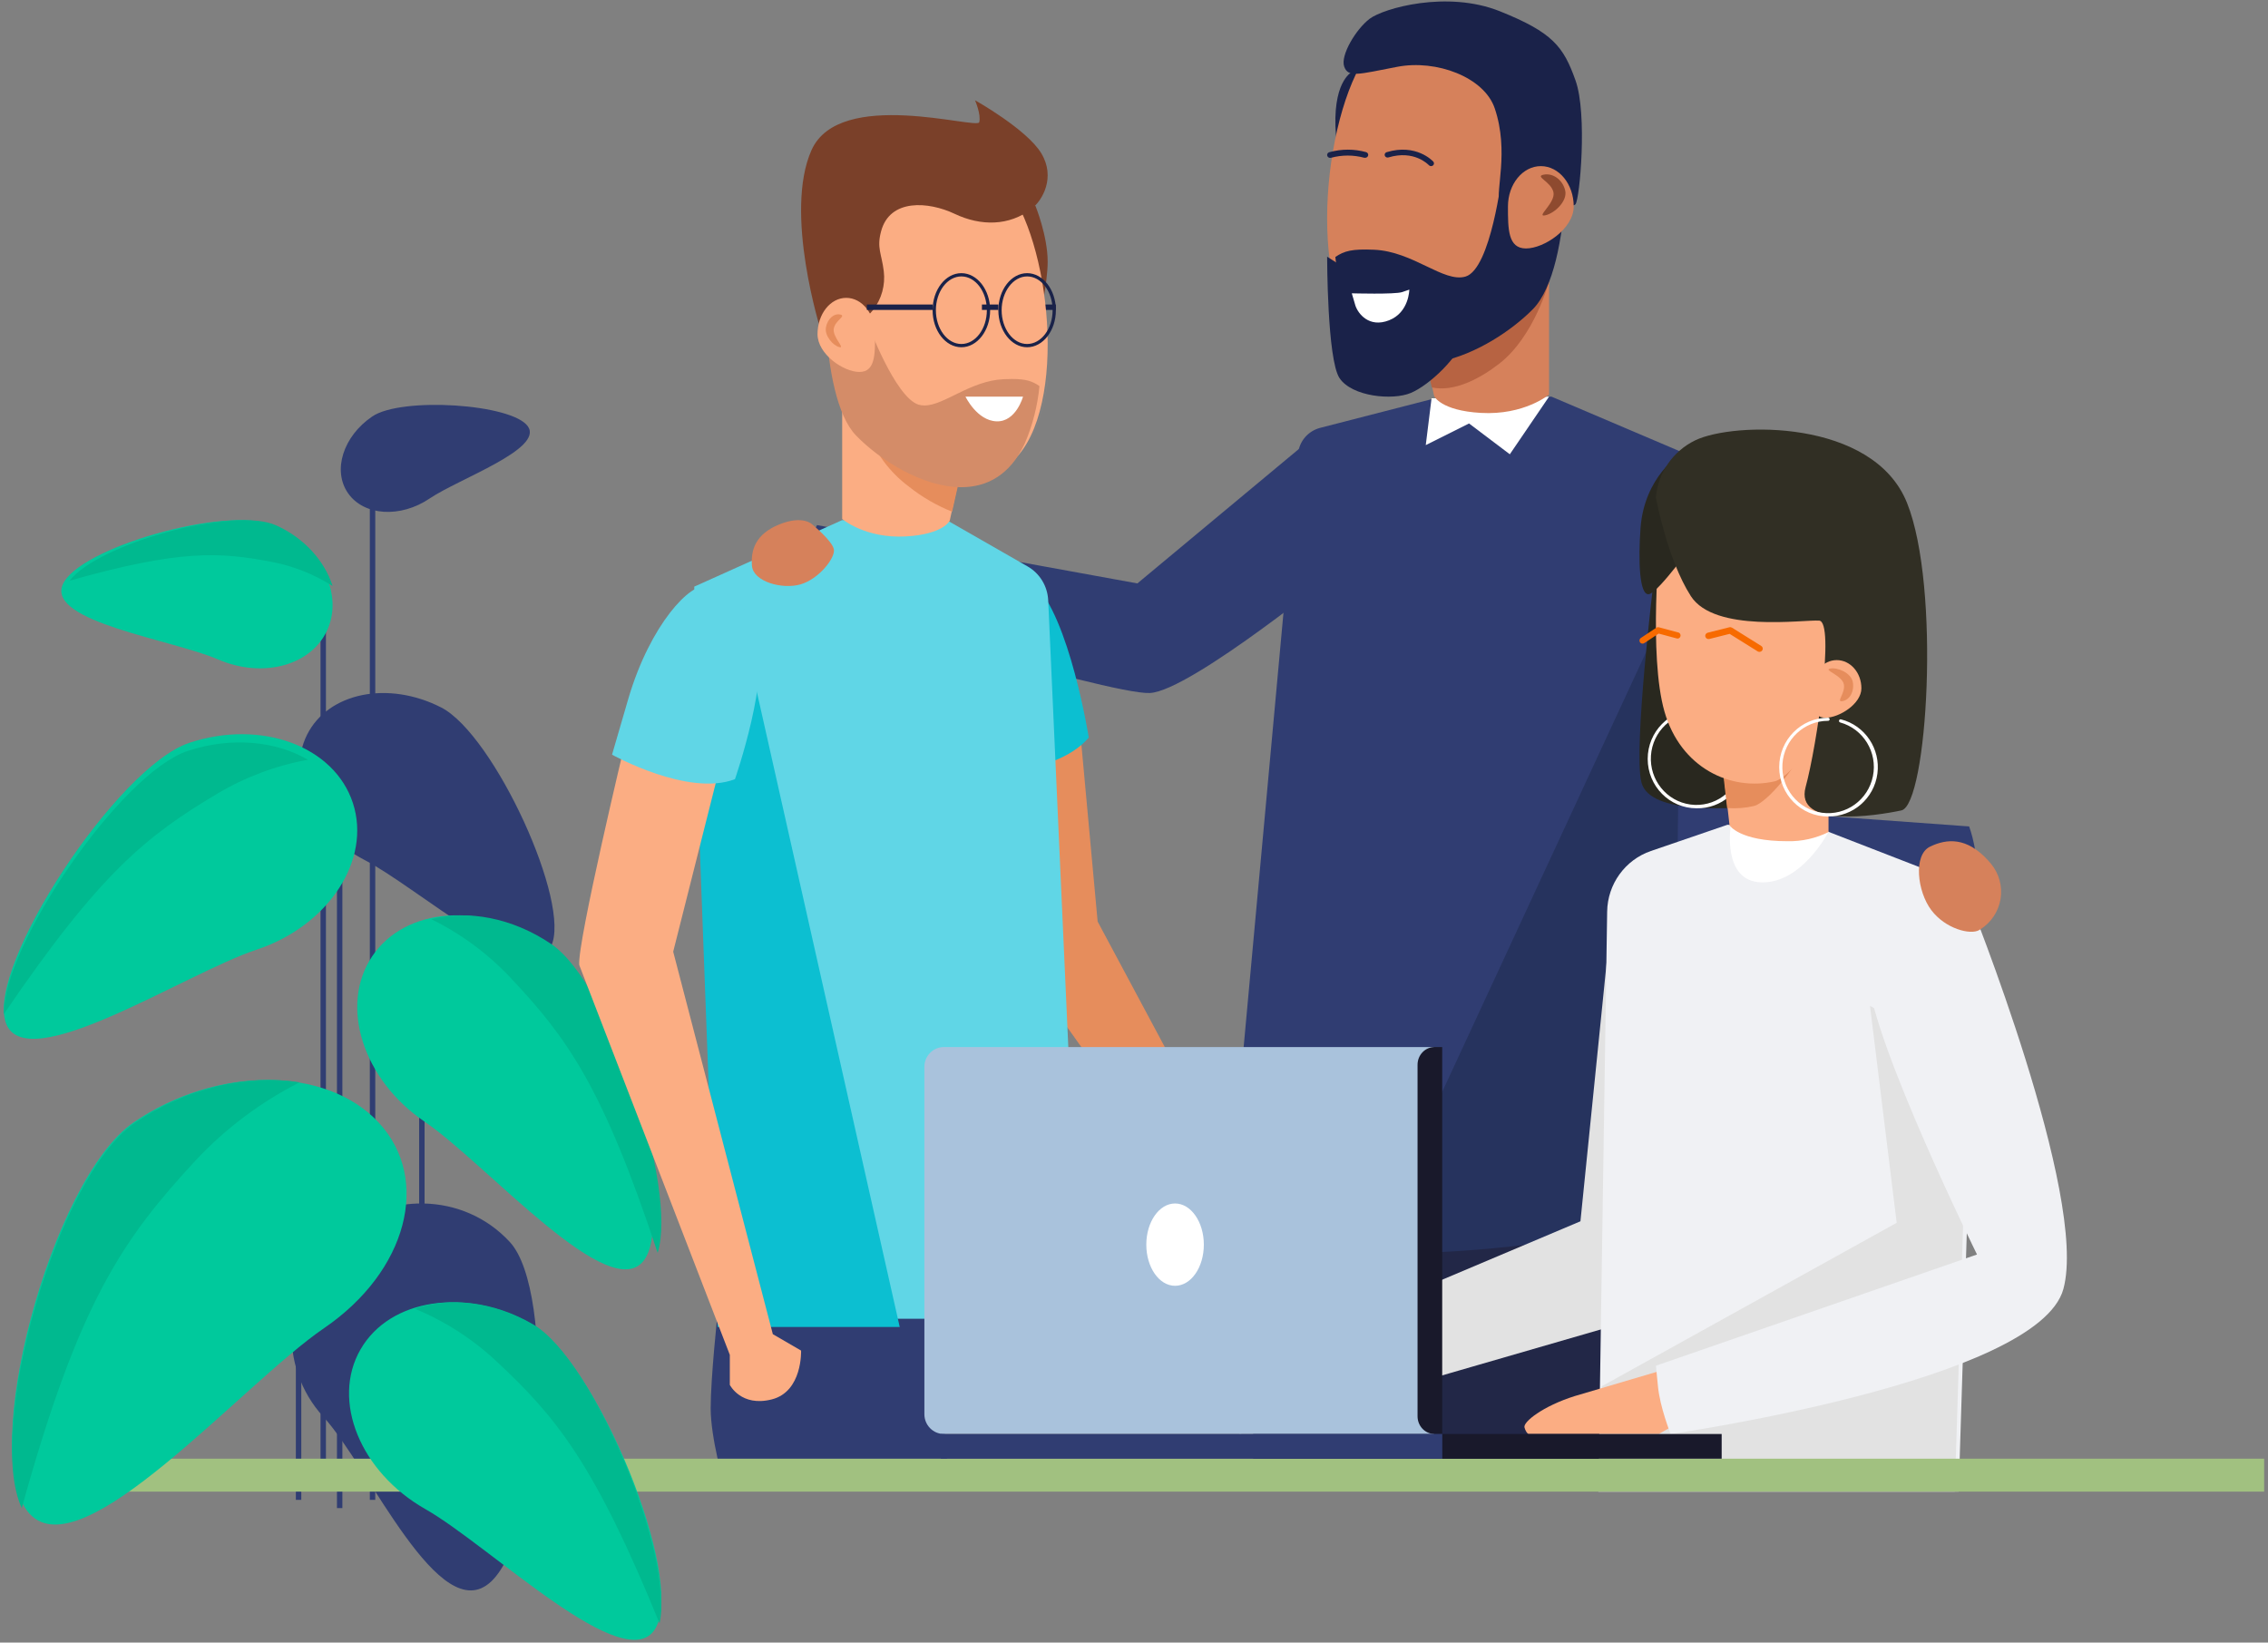 <svg width="417" height="302" viewBox="0 0 417 302" fill="none" xmlns="http://www.w3.org/2000/svg">
<rect x="0" y="0" width="417" height="302" fill="#808080" stroke="none"/>
<g id="work_with_us_illustration 1" clip-path="url(#clip0_1_511)">
<path id="Vector" d="M230.409 215.21V271.216H297.927L299.926 220.189L230.409 215.21Z" fill="#222747"/>
<g id="Group">
<path id="Vector_2" d="M308.54 83.521L320.564 148.934L362.051 151.944C362.051 151.944 364.156 157.53 363.104 162.086L362.051 166.642C362.051 166.642 316.198 167.458 308.75 165.021C301.301 162.585 301.336 103.273 301.469 96.754C301.601 90.236 308.54 83.521 308.54 83.521ZM241.282 80.494L209.12 107.264L150.221 96.545C150.221 96.545 146.356 104.232 146.067 107.089L145.778 109.953C145.778 109.953 203.867 127.772 211.41 127.413C218.953 127.054 247.031 104.064 247.031 104.064L241.281 80.495L241.282 80.494Z" fill="#303D72"/>
<path id="Vector_3" d="M285.261 72.925L308.993 83.025L307.451 223.176C307.451 223.176 261.848 232.132 243.862 227.509L225.875 222.868L238.664 83.414C238.878 81.129 240.515 79.226 242.751 78.658L263.938 73.205L285.26 72.927L285.261 72.925Z" fill="#303D72"/>
</g>
<path id="Vector_4" d="M308.993 106.226L307.723 224.664C307.723 224.664 271.954 231.803 251.566 230.078L308.993 106.226Z" fill="#26335E"/>
<path id="Vector_5" d="M198.783 136.405L201.815 169.433L227.386 217.21L219.286 221.265L184.744 172.729L183.56 134.986L198.783 136.405Z" fill="#E68D5C"/>
<path id="Vector_6" d="M131.927 241.607C131.927 241.607 130.667 253.372 130.667 258.906C130.667 264.439 133.09 272.731 133.09 272.731H174.493L171.491 237.916L131.927 241.607Z" fill="#303D72"/>
<path id="Vector_7" d="M200.184 135.606C200.184 135.606 196.657 113.387 190.027 107.185C185.271 102.724 180.634 102.85 177.396 103.598C174.157 104.345 171.167 115.641 174.321 130.876L176.773 142.545C176.773 142.545 193.837 143.126 200.184 135.606Z" fill="#0CBFD1"/>
<path id="Vector_8" d="M154.827 95.631L127.643 107.859L132.637 242.457H198.672L192.723 110.357C192.603 107.771 191.18 105.428 188.95 104.147L174.552 95.904L154.827 95.631Z" fill="#60D6E6"/>
<path id="Vector_9" d="M296.436 166.774L290.584 224.541L227.956 251.001C227.956 251.001 223.274 256.484 227.956 263.649L298.415 243.242L296.436 166.774Z" fill="#E2E2E2"/>
<path id="Vector_10" d="M336.083 152.894L357.28 161.114C361.063 162.571 363.516 166.277 363.393 170.352L360.122 274.244H293.88L295.496 167.604C295.568 162.552 298.79 158.09 303.543 156.46L317.616 151.637L336.082 152.894H336.083Z" fill="#F0F1F4"/>
<g id="Group_2">
<path id="Vector_11" d="M68.996 91.09H67.999V275.757H68.996V91.09ZM59.928 109.253H58.931V271.216H59.928V109.253ZM62.95 142.554H61.953V277.271H62.95V142.554ZM78.062 171.314H77.066V275.757H78.062V171.314ZM55.394 201.588H54.397V275.757H55.394V201.588Z" fill="#303D72"/>
<path id="Vector_12" d="M81.112 130.068C71.348 125.089 60.343 127.329 56.46 135.077C52.577 142.824 57.321 153.113 67.034 158.116C76.747 163.118 97.418 181.723 101.302 174.005C105.185 166.286 90.842 135.048 81.112 130.068ZM93.755 228.367C85.286 219.152 70.742 218.864 61.265 227.738C51.789 236.612 50.984 251.259 59.453 260.485C67.922 269.71 80.818 299.653 90.289 290.785C99.76 281.918 102.224 237.587 93.755 228.367Z" fill="#303D72"/>
</g>
<path id="Vector_13" d="M100.16 173.506C88.738 165.735 74.537 166.759 68.446 175.798C62.356 184.837 66.669 198.484 78.085 206.238C89.502 213.992 112.44 240.557 118.536 231.524C124.631 222.491 111.577 181.278 100.16 173.506Z" fill="#00C99C"/>
<path id="Vector_14" d="M101.345 173.56C112.267 180.963 124.66 218.316 120.918 230.347C110.837 199.848 104.288 190.826 93.848 179.743C89.675 175.317 84.743 171.675 79.284 168.99C85.987 167.252 94.202 168.719 101.345 173.56Z" fill="#00B98F"/>
<path id="Vector_15" d="M34.8 136.579C48.005 132.197 61.478 137.168 64.891 147.661C68.304 158.154 60.377 170.226 47.172 174.602C33.967 178.977 4.441 198.421 1.029 187.922C-2.384 177.423 21.601 140.954 34.8 136.579Z" fill="#00C99C"/>
<path id="Vector_16" d="M34.523 138.061C22.201 142.114 0.391 174.092 0.703 186.452C18.457 160.349 27.082 153.588 39.943 145.929C45.082 142.866 50.729 140.75 56.615 139.683C50.721 136.25 42.581 135.415 34.523 138.061Z" fill="#00B98F"/>
<path id="Vector_17" d="M361.887 194.976L359.409 274.244H293.881L294.502 254.877L348.729 224.819L343.821 184.938L361.887 194.976Z" fill="#E2E2E2"/>
<path id="Vector_18" d="M50.143 96.555C58.557 100.194 63.116 108.663 60.332 115.473C57.548 122.282 48.471 124.866 40.062 121.228C31.653 117.59 8.727 114.341 11.511 107.526C14.295 100.711 41.734 92.922 50.143 96.555Z" fill="#00C99C"/>
<path id="Vector_19" d="M68.463 76.557C63.085 80.191 61.086 86.518 63.999 90.687C66.912 94.855 73.623 95.284 78.995 91.65C84.368 88.016 99.954 82.561 97.065 78.398C94.175 74.236 73.835 72.929 68.463 76.557Z" fill="#303D72"/>
<path id="Vector_20" d="M50.782 96.595C42.847 93.03 18.02 100.012 12.79 106.765C33.017 101.049 40.304 101.445 50.076 103.329C53.982 104.085 57.732 105.578 61.15 107.74C59.699 103.168 55.972 98.93 50.782 96.595Z" fill="#00B98F"/>
<path id="Vector_21" d="M416.292 268.189H14.301V274.244H416.292V268.189Z" fill="#A1C180"/>
<path id="Vector_22" d="M97.766 243.437C85.773 236.623 71.682 238.71 66.28 248.107C60.877 257.504 66.222 270.644 78.209 277.458C90.196 284.273 115.11 308.776 120.524 299.367C125.938 289.958 109.754 250.258 97.766 243.437Z" fill="#00C99C"/>
<path id="Vector_23" d="M98.039 243.507C109.2 250.04 124.009 286.247 121.267 298.463C109.223 268.919 102.181 260.442 91.214 250.223C86.829 246.135 81.765 242.883 76.261 240.619C82.65 238.407 90.737 239.234 98.038 243.508L98.039 243.507Z" fill="#00B98F"/>
<path id="Vector_24" d="M24.57 206.357C39.784 195.954 59.962 195.954 69.64 206.403C79.318 216.851 74.853 233.751 59.615 244.166C44.376 254.58 15.141 288.778 5.463 278.339C-4.215 267.901 9.355 216.771 24.57 206.357Z" fill="#00C99C"/>
<path id="Vector_25" d="M24.741 206.475C10.312 216.452 -2.645 262.981 4.003 277.272C14.509 239.289 22.646 227.739 35.971 213.353C41.457 207.481 47.933 202.619 55.105 198.992C45.508 197.472 34.203 199.966 24.741 206.475Z" fill="#00B98F"/>
<path id="Vector_26" d="M306.924 251.539L289.552 256.67C283.666 258.523 280.008 261.442 280.295 262.44C280.582 263.438 281.012 263.649 281.012 263.649H304.988L315.038 257.914L306.924 251.54V251.539Z" fill="#FBAD83"/>
<path id="Vector_27" d="M361.955 165.26C361.955 165.26 384.026 219.978 379.379 236.993C374.732 254.009 307.16 263.649 307.16 263.649C307.16 263.649 305.192 258.686 304.837 254.89L304.459 251.095L363.498 230.646C363.498 230.646 344.517 192.19 343.478 179.847C342.438 167.504 361.954 165.261 361.954 165.261L361.955 165.26Z" fill="#F0F1F4"/>
<path id="Vector_28" d="M263.656 263.648H173.539C171.562 263.648 169.959 262.016 169.959 260.005V196.15C169.959 194.137 171.562 192.507 173.539 192.507H263.656V263.649V263.648Z" fill="#A9C2DC"/>
<path id="Vector_29" d="M265.167 263.648H263.752C262.031 263.645 260.637 262.189 260.634 260.392V195.762C260.637 193.965 262.031 192.509 263.752 192.506H265.167V263.648Z" fill="#19192B"/>
<path id="Vector_30" d="M221.341 228.834C221.341 233.032 218.972 236.402 216.049 236.402C213.125 236.402 210.762 233.013 210.762 228.834C210.762 224.655 213.131 221.266 216.049 221.266C218.966 221.266 221.341 224.655 221.341 228.834Z" fill="white"/>
<path id="Vector_31" d="M316.55 263.648H265.168V268.189H316.55V263.648Z" fill="#19192B"/>
<path id="Vector_32" d="M265.167 263.648H172.981V268.189H265.167V263.648Z" fill="#303D72"/>
<path id="Vector_33" d="M131.95 243.97L127.644 128.5L138.863 125.903L165.425 243.969L131.95 243.97Z" fill="#0CBFD1"/>
<path id="Vector_34" d="M336.196 152.936C336.196 152.936 331.348 162.381 323.914 162.231C316.481 162.08 318.242 151.637 318.242 151.637L336.196 152.936Z" fill="white"/>
<path id="Vector_35" d="M304.108 106.226C304.108 106.226 300.287 137.652 301.785 143.796C303.283 149.94 318.628 148.69 326.243 148.065C333.857 147.44 337.911 148.483 341.245 146.597C344.579 144.71 338.468 125.052 338.468 125.052L304.108 106.226Z" fill="#29281F"/>
<path id="Vector_36" d="M311.925 148.607C316.489 148.713 320.401 145.328 321.004 140.75C321.607 136.172 318.708 131.868 314.275 130.763C314.204 130.744 314.128 130.754 314.064 130.792C314 130.829 313.953 130.89 313.934 130.961C313.915 131.034 313.925 131.111 313.962 131.176C313.998 131.242 314.059 131.291 314.131 131.312C318.393 132.49 321.023 136.809 320.144 141.189C319.265 145.57 315.179 148.511 310.801 147.915C306.422 147.319 303.25 143.39 303.547 138.931C303.844 134.472 307.509 131.008 311.927 131.012C312.082 131.012 312.207 130.886 312.207 130.729C312.207 130.573 312.081 130.449 311.927 130.446C306.97 130.446 302.95 134.512 302.95 139.527C302.95 144.542 306.969 148.608 311.927 148.608L311.925 148.607Z" fill="white"/>
<path id="Vector_37" d="M316.55 138.944L317.993 151.715C317.993 151.715 319.711 154.662 328.693 154.662C331.287 154.711 333.855 154.135 336.196 152.982V130.446L316.55 138.944Z" fill="#FBAD83"/>
<path id="Vector_38" d="M316.55 139.736L317.552 148.561C319.216 148.69 320.889 148.562 322.514 148.182C324.659 147.679 330.785 141.216 334.685 131.959L316.55 139.736Z" fill="#E68D5C"/>
<path id="Vector_39" d="M305.194 99.143C305.194 99.143 303.076 120.492 306.034 130.828C308.991 141.163 318.186 145.519 326.339 143.644C329.36 142.939 340.297 130.452 341.681 115.026C343.064 99.6 341.744 94.953 339.273 91.691C336.803 88.43 314.349 84.37 310.27 87.937C306.19 91.504 305.194 99.143 305.194 99.143Z" fill="#FBAD83"/>
<path id="Vector_40" d="M312.016 99.037C312.016 99.037 304.955 108.955 303.174 109.245C301.393 109.535 301.197 102.946 301.636 97.019C302.355 87.655 308.898 83.522 308.898 83.522L312.016 99.037Z" fill="#29281F"/>
<path id="Vector_41" d="M304.46 91.494C304.46 91.494 306.532 102.822 310.881 109.597C315.229 116.372 331.556 113.902 334.475 114.104C337.395 114.306 334.061 137.09 331.989 144.687C329.917 152.284 344.831 150.021 349.594 148.998C354.358 147.974 356.844 107.954 350.628 92.455C344.412 76.955 318.739 77.557 311.699 80.953C307.571 82.946 304.817 86.957 304.461 91.494H304.46Z" fill="#312F24"/>
<path id="Vector_42" d="M342.241 126.55C342.241 129.412 338.158 131.959 335.657 131.959C333.155 131.959 333.173 129.412 333.173 126.55C333.173 123.687 335.205 121.363 337.707 121.363C340.209 121.363 342.241 123.665 342.241 126.55Z" fill="#FBAD83"/>
<path id="Vector_43" d="M340.661 125.388C340.34 123.706 337.85 122.653 336.501 122.918C335.151 123.183 338.696 124.143 339.016 125.818C339.337 127.494 337.445 129.169 338.793 128.904C340.142 128.639 340.981 127.063 340.66 125.388H340.661Z" fill="#E68D5C"/>
<path id="Vector_44" d="M323.493 119.849C323.765 119.848 324.004 119.676 324.081 119.424C324.158 119.171 324.053 118.902 323.825 118.76L318.452 115.403C318.38 115.359 318.3 115.329 318.217 115.316C318.133 115.302 318.048 115.306 317.966 115.326L313.986 116.327C313.657 116.411 313.461 116.735 313.547 117.053C313.592 117.207 313.696 117.338 313.837 117.418C313.977 117.497 314.143 117.518 314.299 117.476L318.015 116.54L323.161 119.755C323.261 119.816 323.376 119.849 323.493 119.849ZM302.017 118.335C302.123 118.335 302.227 118.303 302.316 118.245L304.97 116.487L308.295 117.383C308.39 117.409 308.489 117.408 308.584 117.382C308.678 117.356 308.764 117.305 308.831 117.234C308.9 117.162 308.95 117.074 308.975 116.977C308.999 116.881 308.999 116.78 308.973 116.684C308.921 116.487 308.771 116.335 308.578 116.284L304.987 115.326C304.913 115.307 304.836 115.304 304.76 115.316C304.685 115.329 304.613 115.358 304.55 115.4L301.69 117.294C301.483 117.43 301.389 117.69 301.46 117.933C301.531 118.175 301.748 118.339 301.995 118.337H302.017V118.335Z" fill="#F76A00"/>
<path id="Vector_45" d="M336.109 150.095C340.67 150.188 344.574 146.812 345.182 142.248C345.79 137.684 342.909 133.386 338.486 132.259C338.449 132.249 338.411 132.246 338.373 132.251C338.335 132.256 338.298 132.269 338.265 132.288C338.232 132.307 338.203 132.333 338.18 132.363C338.157 132.394 338.14 132.428 338.13 132.465C338.088 132.622 338.18 132.782 338.335 132.825C342.606 134.003 345.243 138.323 344.362 142.703C343.481 147.084 339.386 150.026 334.997 149.43C330.607 148.834 327.428 144.905 327.726 140.445C328.024 135.985 331.697 132.521 336.125 132.525C336.279 132.525 336.405 132.399 336.405 132.242C336.405 132.086 336.279 131.959 336.125 131.959C331.155 131.959 327.128 136.026 327.128 141.041C327.128 146.056 331.156 150.123 336.125 150.123L336.109 150.095Z" fill="white"/>
<path id="Vector_46" d="M154.846 69.898V95.417C154.846 95.417 159.105 99.058 166.593 98.621C173.527 98.22 174.626 95.714 174.626 95.714L177.515 82.478L154.87 69.921" fill="#FBAD83"/>
<path id="Vector_47" d="M175.103 94.094C172.244 92.963 169.567 91.416 167.16 89.503C163.547 86.817 160.839 83.156 159.38 78.981L175.121 81.877L177.515 83.163L175.049 94.118" fill="#E68D5C"/>
<path id="Vector_48" d="M194.139 55.985H180.538V56.981H194.139V55.985Z" fill="#1A2249"/>
<path id="Vector_49" d="M190.383 37.86C190.383 37.86 192.628 43.349 192.628 48.15C192.628 52.018 191.048 59.303 191.048 59.303L182.049 36.598L190.383 37.86Z" fill="#7A4029"/>
<path id="Vector_50" d="M189.522 80.136C182.508 94.713 165.135 86.1 157.688 78.747C150.241 71.395 151.258 43.298 153.333 37.976C155.408 32.655 172.623 28.339 181.672 31.769C190.721 35.198 196.526 65.552 189.522 80.136Z" fill="#FBAD83"/>
<path id="Vector_51" d="M192.627 69.898C192.265 73.439 191.318 76.901 189.819 80.153C186.961 85.926 182.427 88.062 177.515 88.062C182.421 88.062 186.961 85.937 189.813 80.153C191.312 76.901 192.26 73.439 192.622 69.898" fill="#D7C5BE"/>
<path id="Vector_52" d="M151.824 59.303H159.483C159.483 59.303 164.553 73.077 168.904 74.401C169.253 74.5 169.614 74.55 169.976 74.548C173.603 74.548 178.428 69.986 184.518 69.72C185.088 69.72 185.591 69.679 186.052 69.679C188.658 69.679 189.828 70.081 191.116 70.985C190.774 74.601 189.871 78.142 188.441 81.48C185.726 87.39 181.404 89.576 176.733 89.576C169.655 89.576 161.763 84.589 157.389 80.062C153.877 76.428 152.297 67.829 151.834 59.303" fill="#D48C68"/>
<path id="Vector_53" d="M154.143 60.516C156.644 60.279 158.946 59.01 160.519 57.001C162.093 54.993 162.805 52.415 162.492 49.857C162.101 46.637 161.175 45.604 161.992 42.554C163.59 36.466 170.732 37.038 175.528 39.316C180.324 41.593 185.562 41.581 189.691 38.378C191.657 36.856 194.13 32.615 191.456 28.185C188.782 23.755 179.271 18.434 179.271 18.434C179.271 18.434 180.422 21.094 180.042 22.475C179.662 23.855 154.39 16.063 149.215 27.583C144.04 39.103 150.94 60.817 150.94 60.817L154.144 60.516H154.143Z" fill="#7A4029"/>
<path id="Vector_54" d="M150.313 61.432C150.313 65.115 155.087 68.385 158.014 68.385C160.941 68.385 160.892 65.114 160.892 61.432C160.892 57.749 158.517 54.762 155.589 54.762C152.661 54.762 150.313 57.748 150.313 61.432Z" fill="#FBAD83"/>
<path id="Vector_55" d="M151.86 60.169C151.563 61.73 153.179 63.553 154.332 63.821C155.485 64.089 153.003 61.96 153.305 60.4C153.607 58.84 155.651 58.1 154.497 57.831C153.344 57.563 152.162 58.608 151.86 60.169Z" fill="#E68D5C"/>
<g id="Group_3">
<path id="Vector_56" d="M188.85 63.844C191.766 63.844 194.139 60.789 194.139 57.032C194.139 53.276 191.766 50.221 188.85 50.221C185.933 50.221 183.56 53.276 183.56 57.032C183.56 60.789 185.963 63.844 188.85 63.844ZM188.85 50.821C191.434 50.821 193.535 53.605 193.535 57.032C193.535 60.459 191.434 63.244 188.85 63.244C186.265 63.244 184.164 60.453 184.164 57.032C184.164 53.611 186.295 50.821 188.85 50.821ZM176.76 63.844C179.676 63.844 182.049 60.789 182.049 57.032C182.049 53.276 179.676 50.221 176.76 50.221C173.843 50.221 171.47 53.276 171.47 57.032C171.47 60.789 173.843 63.844 176.76 63.844ZM176.76 50.821C179.344 50.821 181.445 53.605 181.445 57.032C181.445 60.459 179.344 63.244 176.76 63.244C174.175 63.244 172.074 60.453 172.074 57.032C172.074 53.611 174.175 50.821 176.76 50.821Z" fill="#1A2249"/>
<path id="Vector_57" d="M171.47 55.985H159.38V56.981H171.47V55.985ZM183.56 55.985H180.538V56.981H183.56V55.985Z" fill="#1A2249"/>
</g>
<path id="Vector_58" d="M188.094 72.925H177.515C177.515 72.925 179.635 77.344 183.229 77.465C186.823 77.585 188.094 72.925 188.094 72.925Z" fill="white"/>
<path id="Vector_59" d="M114.94 136.5L132.022 142.29L123.776 174.975L142.095 245.295L147.289 248.312C147.289 248.312 147.583 255.839 141.912 257.286C136.241 258.733 134.185 254.611 134.185 254.611V249.093L106.501 177.424C106.107 173.36 114.941 136.501 114.941 136.501L114.94 136.5Z" fill="#FBAD83"/>
<path id="Vector_60" d="M135.133 143.253C135.133 143.253 141.868 123.911 139.04 116.109C137 110.482 133.063 108.586 130.028 107.795C126.993 107.004 119.579 114.779 115.56 128.345L112.531 138.75C112.531 138.75 126.54 146.559 135.133 143.253Z" fill="#60D6E6"/>
<path id="Vector_61" d="M149.343 96.42C149.343 96.42 147.646 94.645 143.277 96.42C138.907 98.195 138.025 101.107 138.257 104.026C138.489 106.944 143.832 108.423 147.205 107.434C150.577 106.446 153.566 102.598 153.322 101.037C153.079 99.475 149.343 96.42 149.343 96.42ZM364.098 170.875C365.079 170.262 365.918 169.447 366.56 168.485C367.202 167.523 367.632 166.436 367.823 165.295C368.204 162.994 367.574 160.643 366.091 158.831L365.522 158.178C361.622 153.901 357.985 154.155 354.865 155.657C351.745 157.159 352.497 163.89 355.092 167.329C357.688 170.768 362.27 171.939 363.893 171.004L364.098 170.875Z" fill="#D6815B"/>
<path id="Vector_62" d="M284.813 72.925L277.6 83.521L270.103 77.855L262.144 81.835L263.209 73.23L284.813 72.925Z" fill="white"/>
<path id="Vector_63" d="M284.813 45.68V72.546C284.813 72.546 280.266 76.374 272.267 75.915C264.868 75.49 263.694 72.833 263.694 72.833L260.634 58.898L284.813 45.68Z" fill="#D6815B"/>
<path id="Vector_64" d="M263.252 71.228C267.356 72.119 272.098 69.626 275.64 66.877C282.172 61.81 284.814 51.735 284.814 51.735L263.205 58.078L260.634 59.458L263.252 71.228Z" fill="#B76342"/>
<path id="Vector_65" d="M248.743 13.13C248.743 13.13 245.294 14.486 245.533 23.171C245.65 27.28 247.108 35.084 247.108 35.084L256.1 10.865L248.743 13.13Z" fill="#1A2249"/>
<path id="Vector_66" d="M247.352 58.316C254.875 74.05 273.547 64.753 281.547 56.824C289.546 48.895 288.434 18.586 286.22 12.834C284.007 7.082 265.529 2.43 255.781 6.14C246.033 9.85 239.829 42.575 247.352 58.316Z" fill="#D6815B"/>
<g id="Group_4">
<path id="Vector_67" d="M276.174 32.057C276.174 32.057 274.141 49.458 269.449 50.85C265.417 52.019 259.861 46.225 252.633 45.915C248.603 45.74 247.157 46.125 245.521 47.249C245.889 51.069 246.861 54.807 248.4 58.323C255.76 74.046 274.027 64.755 281.853 56.832C285.619 52.985 287.347 43.904 287.836 34.911L276.174 32.058V32.057Z" fill="#1A2249"/>
<path id="Vector_68" d="M279.015 37.927C279.015 37.927 276.725 38.151 275.79 36.814C274.855 35.477 277.543 27.928 274.826 19.921C272.891 14.185 264.096 10.898 256.897 12.286C249.698 13.675 247.886 14.3 247.15 12.246C246.413 10.193 249.305 5.363 251.824 3.453C254.343 1.542 266.03 -1.836 275.784 2.076C285.537 5.988 287.471 8.587 289.68 14.793C291.888 20.999 290.457 36.55 289.68 37.543C288.902 38.535 279.015 37.927 279.015 37.927Z" fill="#1A2249"/>
</g>
<path id="Vector_69" d="M289.347 37.952C289.347 42.044 283.908 45.68 280.57 45.68C277.232 45.68 277.257 42.043 277.257 37.952C277.257 33.862 279.962 30.543 283.305 30.543C286.648 30.543 289.347 33.861 289.347 37.952Z" fill="#D6815B"/>
<path id="Vector_70" d="M244.01 47.194C244.01 47.194 244.01 66.103 246.286 69.515C248.563 72.927 256.025 73.663 259.404 72.242C262.783 70.821 268.296 65.692 269.641 61.351C270.987 57.01 249.636 50.791 249.636 50.791L244.011 47.194H244.01Z" fill="#1A2249"/>
<path id="Vector_71" d="M287.781 35.03C288.234 36.977 285.808 39.256 284.074 39.596C282.341 39.936 286.068 37.273 285.615 35.319C285.163 33.366 282.094 32.45 283.827 32.11C285.56 31.77 287.335 33.084 287.78 35.03H287.781Z" fill="#8E4A2F"/>
<path id="Vector_72" d="M248.543 53.927C248.543 53.927 256.489 54.155 257.811 53.698L259.122 53.248C259.122 53.248 259.087 57.44 255.401 58.886C251.715 60.332 249.7 57.662 249.207 56.184L248.543 53.927Z" fill="white"/>
<path id="Vector_73" d="M251.001 29.011C251.277 29.008 251.511 28.821 251.558 28.565C251.605 28.31 251.449 28.061 251.189 27.972C248.985 27.363 246.657 27.363 244.452 27.972C244.246 28.016 244.084 28.164 244.029 28.355C243.974 28.547 244.037 28.75 244.191 28.885C244.346 29.021 244.567 29.065 244.767 29C246.747 28.469 248.832 28.469 250.812 29C250.874 29.013 250.938 29.017 251.001 29.011ZM263.116 30.543C263.244 30.545 263.37 30.502 263.471 30.421C263.523 30.379 263.567 30.327 263.599 30.267C263.63 30.208 263.649 30.142 263.654 30.075C263.659 30.008 263.65 29.941 263.628 29.877C263.606 29.813 263.57 29.755 263.524 29.706C263.396 29.568 260.365 26.345 254.965 27.974C254.781 28.029 254.643 28.172 254.601 28.348C254.559 28.525 254.621 28.71 254.762 28.832C254.904 28.955 255.104 28.997 255.288 28.943C260 27.522 262.605 30.253 262.713 30.369C262.815 30.479 262.962 30.543 263.116 30.543Z" fill="#1A2249"/>
</g>
<defs>
<clipPath id="clip0_1_511">
<rect width="416.62" height="302" fill="white"/>
</clipPath>
</defs>
</svg>
